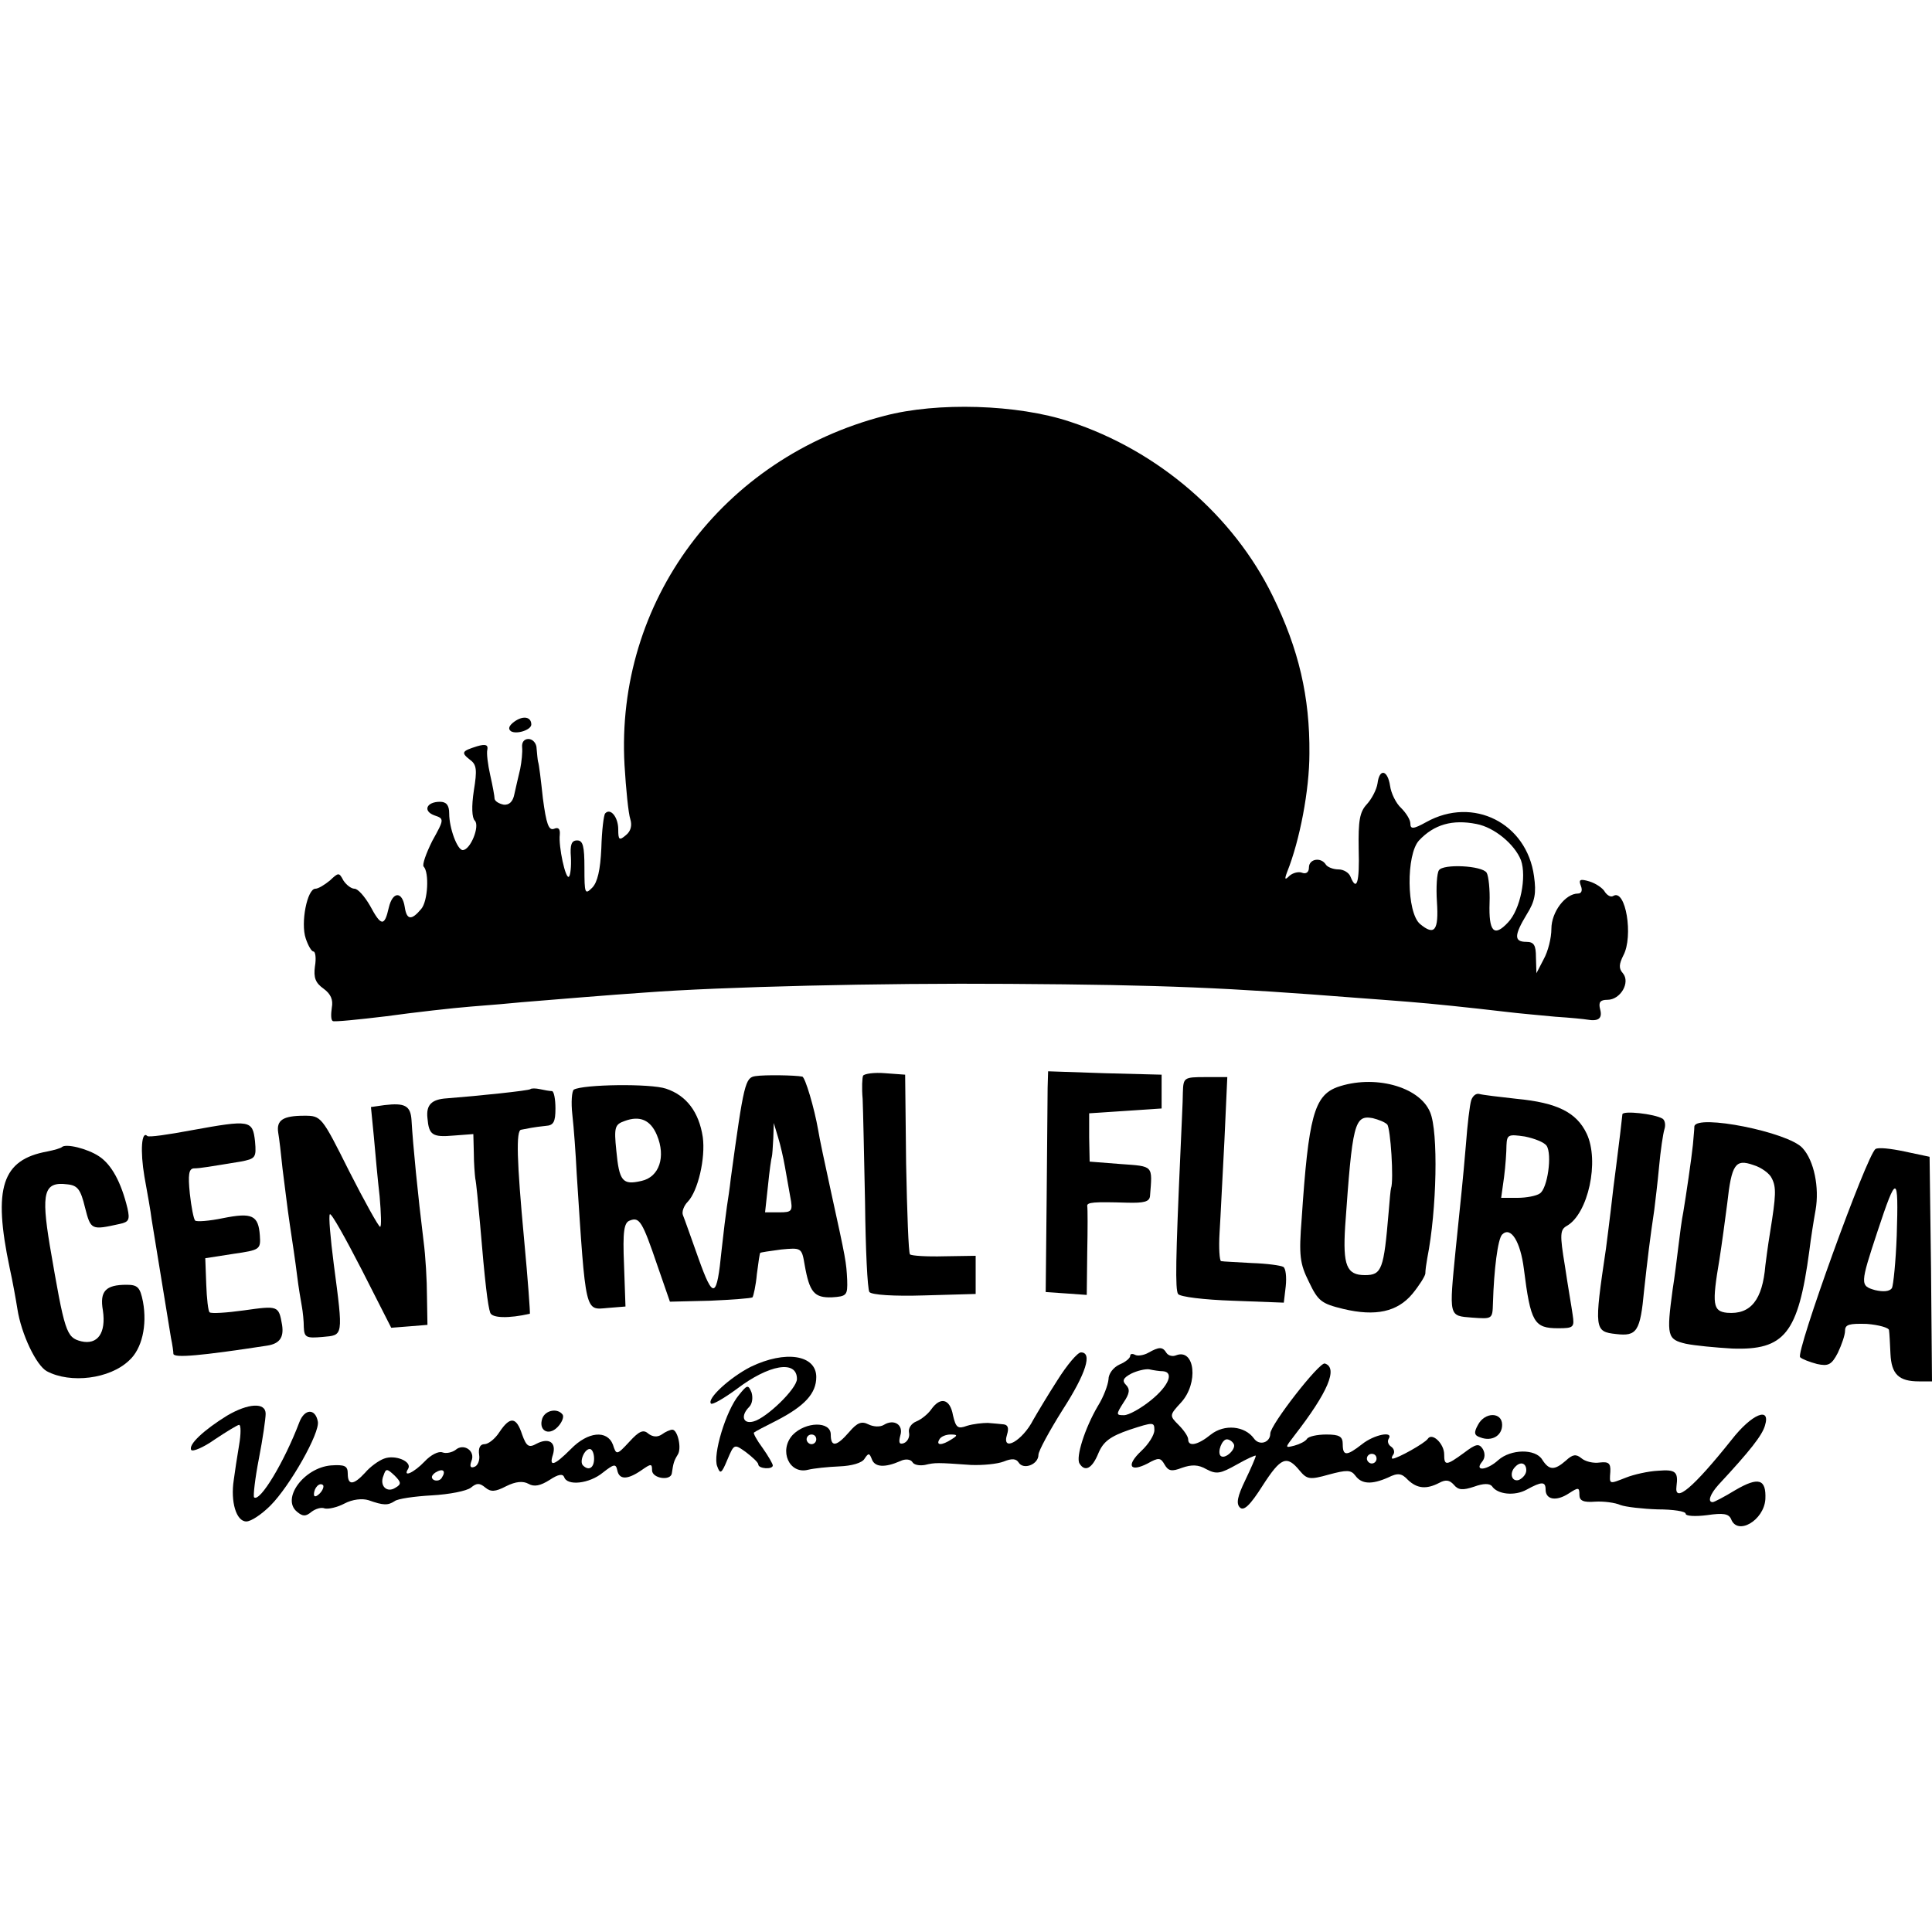 <?xml version="1.0" standalone="no"?>
<!DOCTYPE svg PUBLIC "-//W3C//DTD SVG 20010904//EN"
 "http://www.w3.org/TR/2001/REC-SVG-20010904/DTD/svg10.dtd">
<svg version="1.0" xmlns="http://www.w3.org/2000/svg"
 width="400pt" height="400pt" viewBox="0 0 400 400"
 preserveAspectRatio="xMidYMid meet">
<g transform="translate(0,400) scale(0.1,-0.1)"
fill="#000000" stroke="none">
<path d="M1831 3139 c-336 -87 -557 -385 -538 -723 3 -50 8 -100 12 -112 4
-13 1 -25 -9 -33 -14 -12 -16 -10 -16 12 0 25 -16 45 -27 33 -3 -3 -7 -35 -8
-72 -2 -45 -8 -71 -19 -82 -15 -15 -16 -12 -16 41 0 45 -3 57 -15 57 -12 0
-15 -9 -13 -35 1 -19 -1 -37 -4 -40 -7 -7 -22 63 -19 87 1 12 -3 16 -12 12
-11 -4 -16 10 -23 63 -4 37 -8 71 -10 76 -1 4 -2 16 -3 27 0 11 -8 20 -17 20
-9 0 -14 -7 -13 -17 1 -10 -1 -30 -4 -45 -4 -16 -9 -39 -12 -52 -3 -16 -11
-23 -22 -22 -10 2 -18 7 -19 12 0 5 -4 27 -9 49 -5 22 -8 46 -6 53 2 10 -4 12
-21 7 -32 -10 -34 -13 -15 -28 14 -10 15 -21 8 -64 -5 -33 -4 -56 2 -62 11
-11 -9 -61 -25 -61 -11 0 -28 45 -28 76 0 17 -6 24 -19 24 -28 0 -36 -19 -12
-28 21 -7 21 -8 -4 -53 -13 -26 -21 -49 -18 -53 12 -12 9 -72 -5 -88 -20 -24
-30 -23 -34 4 -5 33 -25 33 -33 -1 -9 -40 -16 -39 -39 4 -11 19 -25 35 -32 35
-7 0 -17 8 -23 17 -9 17 -10 17 -28 0 -11 -9 -24 -17 -30 -17 -17 0 -31 -71
-20 -103 5 -15 12 -27 16 -27 4 0 6 -14 3 -31 -3 -23 1 -34 18 -46 15 -11 20
-23 17 -39 -2 -14 -2 -26 2 -28 3 -2 53 3 111 10 58 8 137 17 175 20 39 3 86
7 105 9 48 4 194 16 255 20 158 12 489 20 755 18 323 -2 452 -8 720 -29 30 -2
78 -6 105 -8 51 -4 127 -12 204 -21 24 -3 70 -7 101 -10 31 -2 61 -5 66 -6 23
-4 32 2 27 21 -4 15 0 20 15 20 27 0 48 36 32 55 -9 10 -8 19 1 37 21 39 5
139 -21 123 -5 -3 -12 1 -17 8 -4 8 -19 18 -32 22 -20 6 -23 4 -18 -9 4 -10 1
-16 -6 -16 -26 0 -55 -38 -55 -73 0 -19 -7 -47 -16 -63 l-15 -29 -1 33 c0 25
-4 32 -20 32 -26 0 -25 14 1 57 17 27 20 44 15 79 -15 110 -126 166 -223 112
-27 -15 -33 -15 -33 -3 0 8 -9 22 -19 32 -11 10 -21 31 -23 46 -5 33 -22 37
-26 5 -2 -13 -12 -32 -22 -43 -15 -16 -18 -34 -17 -93 2 -69 -4 -89 -17 -57
-3 8 -14 15 -25 15 -11 0 -23 5 -26 10 -10 16 -35 12 -35 -6 0 -10 -6 -14 -14
-11 -7 3 -19 0 -26 -6 -10 -10 -11 -8 -5 8 26 65 46 169 46 245 1 117 -22 216
-76 326 -81 166 -237 301 -420 361 -108 36 -275 41 -384 12z m1226 -845 c37
-7 79 -42 92 -75 12 -34 -1 -102 -27 -129 -29 -31 -40 -19 -38 41 1 27 -2 55
-6 62 -9 15 -91 19 -99 5 -4 -6 -6 -35 -4 -65 4 -60 -5 -71 -35 -46 -28 24
-29 144 -2 173 31 33 69 44 119 34z"/>
<path d="M1065 2506 c-11 -8 -14 -15 -7 -20 12 -7 42 3 42 14 0 16 -17 19 -35
6z"/>
<path d="M1564 1772 c-21 -3 -24 -14 -51 -212 -2 -19 -6 -45 -8 -58 -2 -13 -7
-53 -11 -90 -10 -101 -17 -104 -48 -17 -15 42 -29 82 -32 89 -3 7 2 20 10 28
21 22 37 90 31 134 -8 52 -34 86 -76 100 -32 11 -172 9 -191 -2 -4 -3 -6 -26
-3 -52 3 -26 7 -81 9 -122 19 -293 17 -282 64 -278 l37 3 -3 86 c-3 70 0 88
12 92 20 8 26 -2 57 -93 l26 -75 83 2 c46 2 85 5 88 7 2 3 7 25 9 48 3 24 6
44 7 44 0 1 20 4 43 7 42 4 43 4 49 -32 10 -57 20 -68 56 -67 31 2 33 4 32 36
-2 38 -2 39 -34 185 -12 55 -24 111 -26 125 -8 46 -27 110 -33 111 -15 3 -78
4 -97 1z m-204 -122 c19 -45 5 -87 -32 -95 -39 -9 -46 -1 -52 63 -5 48 -3 54
17 61 32 12 54 2 67 -29z m265 -65 c3 -16 8 -45 11 -62 6 -31 4 -33 -23 -33
l-29 0 6 55 c3 31 7 58 8 60 1 3 2 20 3 38 l1 32 9 -30 c5 -16 11 -43 14 -60z"/>
<path d="M1787 1773 c-2 -4 -3 -26 -1 -48 1 -22 3 -119 5 -215 1 -96 5 -179 9
-185 5 -6 51 -9 114 -7 l106 3 0 40 0 39 -65 -1 c-36 -1 -68 1 -71 4 -3 3 -6
87 -8 188 l-2 184 -41 3 c-23 2 -43 -1 -46 -5z"/>
<path d="M2169 1748 c0 -18 -1 -121 -2 -228 l-2 -195 43 -3 42 -3 1 88 c1 48
1 91 0 96 -1 8 14 9 82 7 36 -1 47 2 48 14 5 64 8 61 -61 66 l-64 5 -1 50 0
50 75 5 75 5 0 35 0 35 -117 3 -118 4 -1 -34z"/>
<path d="M2449 1738 c0 -18 -3 -73 -5 -123 -10 -222 -11 -284 -5 -294 4 -6 54
-12 113 -14 l106 -4 4 34 c2 19 0 37 -5 40 -5 3 -34 7 -65 8 -32 2 -60 3 -64
4 -3 1 -5 27 -3 59 2 31 6 117 10 190 l6 132 -45 0 c-45 0 -46 -1 -47 -32z"/>
<path d="M2768 1749 c-47 -18 -59 -61 -73 -272 -6 -76 -4 -93 15 -131 19 -40
26 -45 71 -56 67 -16 112 -6 143 31 14 17 26 36 27 42 0 7 2 21 4 32 20 101
23 262 6 302 -22 54 -117 79 -193 52z m104 -77 c7 -7 14 -116 8 -132 -1 -3 -3
-25 -5 -50 -10 -118 -14 -130 -49 -130 -38 0 -46 20 -41 101 15 213 19 231 57
224 12 -3 25 -8 30 -13z"/>
<path d="M1098 1745 c-3 -3 -108 -14 -173 -19 -32 -2 -43 -14 -40 -41 3 -35
10 -40 55 -36 l40 3 1 -39 c0 -21 2 -45 3 -53 2 -8 6 -51 10 -95 10 -120 16
-169 21 -183 4 -11 38 -12 82 -2 1 0 -4 70 -12 155 -15 161 -17 225 -6 226 6
1 16 3 21 4 6 1 19 3 30 4 16 1 20 8 20 36 0 19 -3 35 -7 36 -5 0 -16 2 -25 4
-9 2 -18 2 -20 0z"/>
<path d="M3046 1722 c-3 -9 -8 -51 -11 -92 -7 -82 -9 -97 -21 -215 -14 -143
-15 -139 34 -143 42 -3 42 -3 43 30 2 69 10 133 19 142 18 18 38 -15 45 -71
14 -111 21 -123 71 -123 32 0 34 2 30 28 -2 15 -10 60 -16 101 -11 66 -10 75
4 83 44 25 68 134 41 191 -21 44 -61 64 -145 72 -36 4 -70 8 -77 10 -7 2 -14
-4 -17 -13z m156 -94 c12 -18 2 -89 -14 -99 -7 -5 -28 -9 -46 -9 l-34 0 6 43
c3 23 5 53 5 66 1 22 4 23 38 18 20 -4 40 -12 45 -19z"/>
<path d="M796 1712 l-28 -4 6 -61 c3 -34 8 -90 12 -124 3 -35 4 -63 1 -63 -3
0 -32 52 -64 115 -57 114 -58 115 -93 115 -44 0 -58 -9 -54 -35 2 -11 6 -45 9
-75 4 -30 10 -82 15 -115 5 -33 12 -80 15 -105 3 -25 8 -54 10 -65 2 -11 4
-30 4 -43 1 -21 5 -23 39 -20 43 4 43 -1 23 151 -7 54 -11 101 -8 103 3 3 32
-49 66 -115 l61 -120 38 3 37 3 -1 59 c0 32 -3 84 -7 114 -12 97 -22 199 -25
251 -2 30 -14 36 -56 31z"/>
<path d="M3359 1693 c-1 -11 -7 -61 -13 -108 -3 -22 -8 -62 -11 -90 -3 -27 -8
-63 -10 -80 -25 -168 -24 -172 21 -177 43 -5 50 5 58 91 7 64 12 106 21 166 2
17 7 57 10 90 3 33 8 67 11 77 3 9 1 19 -4 22 -17 10 -82 17 -83 9z"/>
<path d="M397 1660 c-48 -9 -89 -15 -92 -12 -12 12 -15 -31 -6 -84 6 -33 13
-72 15 -89 6 -36 34 -209 40 -245 3 -14 5 -29 5 -33 1 -9 57 -4 194 17 26 4
35 17 31 43 -7 40 -8 40 -79 30 -36 -5 -68 -7 -71 -4 -3 2 -6 29 -7 58 l-2 54
58 9 c55 8 57 9 55 38 -3 42 -16 48 -76 36 -29 -6 -55 -8 -58 -5 -3 3 -8 28
-11 56 -4 39 -2 51 8 52 14 0 35 4 97 14 31 6 33 8 30 42 -5 44 -10 45 -131
23z"/>
<path d="M3508 1668 c0 -7 -2 -24 -3 -38 -3 -29 -14 -104 -20 -140 -3 -14 -7
-45 -10 -70 -3 -25 -8 -65 -12 -90 -13 -96 -11 -103 27 -112 19 -4 62 -8 96
-10 109 -4 137 31 160 202 3 25 9 63 13 85 8 46 -3 102 -27 128 -29 33 -220
71 -224 45z m160 -107 c10 -19 9 -36 -3 -111 -5 -30 -9 -62 -10 -70 -6 -71
-30 -102 -79 -98 -30 3 -32 17 -16 111 5 32 12 84 16 115 9 82 17 93 54 80 17
-5 34 -18 38 -27z"/>
<path d="M128 1625 c-2 -2 -15 -6 -30 -9 -94 -17 -113 -75 -78 -241 6 -27 13
-66 16 -85 8 -52 39 -117 61 -129 49 -26 130 -16 170 22 27 24 38 73 29 122
-6 30 -11 35 -34 35 -43 0 -56 -13 -49 -53 7 -47 -11 -72 -45 -64 -31 8 -34
18 -65 199 -18 109 -12 132 36 126 22 -2 28 -11 37 -48 12 -47 13 -47 72 -34
19 4 21 9 16 32 -13 54 -33 91 -59 108 -24 16 -69 27 -77 19z"/>
<path d="M3883 1621 c-18 -12 -166 -422 -156 -431 4 -4 20 -10 35 -14 23 -5
30 -2 43 23 8 17 15 37 15 46 0 13 9 15 45 14 25 -2 46 -8 46 -13 1 -6 2 -28
3 -49 2 -42 17 -57 59 -57 l27 0 -2 232 -3 233 -52 11 c-28 6 -55 9 -60 5z
m44 -179 c-2 -54 -7 -103 -10 -109 -5 -7 -18 -8 -35 -4 -31 9 -31 12 5 121 40
121 44 120 40 -8z"/>
<path d="M2377 1199 c-9 -5 -22 -7 -27 -4 -6 3 -10 2 -10 -2 0 -5 -10 -13 -22
-18 -13 -6 -23 -19 -23 -31 -1 -11 -10 -36 -22 -55 -27 -46 -46 -106 -38 -119
11 -18 26 -11 39 21 10 24 24 35 65 49 49 16 51 16 51 -1 0 -10 -12 -29 -27
-43 -32 -30 -24 -45 13 -26 23 13 27 12 35 -2 8 -14 15 -15 36 -7 20 7 34 7
51 -3 21 -11 29 -9 63 10 21 12 39 20 39 18 0 -3 -10 -26 -22 -51 -16 -33 -19
-48 -11 -56 8 -8 21 4 47 45 38 59 50 64 77 31 15 -18 21 -19 60 -8 37 10 46
10 55 -2 13 -18 34 -19 68 -4 20 10 28 9 41 -5 19 -18 38 -20 65 -6 13 7 21 6
30 -4 9 -11 18 -12 42 -4 19 7 32 7 37 1 11 -17 47 -21 72 -7 31 17 39 17 39
0 0 -21 22 -25 48 -8 20 13 22 13 22 -3 0 -12 8 -16 33 -14 17 1 41 -2 52 -7
11 -4 46 -8 77 -9 32 0 58 -4 58 -9 0 -5 20 -6 44 -3 34 5 45 3 50 -8 13 -35
68 -3 71 41 2 42 -14 47 -62 19 -23 -14 -44 -25 -47 -25 -11 0 -6 16 12 36 66
71 90 102 96 122 13 41 -27 25 -69 -29 -79 -99 -119 -133 -114 -96 4 30 -2 35
-38 32 -21 -1 -51 -8 -66 -14 -36 -14 -35 -15 -33 12 1 18 -4 21 -22 19 -13
-2 -30 2 -38 9 -11 9 -18 8 -32 -5 -24 -21 -35 -20 -49 2 -14 23 -65 22 -91
-1 -23 -21 -50 -24 -34 -4 7 8 7 18 2 27 -8 12 -14 11 -39 -8 -37 -27 -41 -27
-41 -3 0 22 -25 46 -34 32 -6 -9 -63 -41 -73 -41 -2 0 -2 4 2 9 3 5 1 12 -5
16 -6 4 -8 11 -5 16 11 17 -30 9 -55 -11 -32 -25 -40 -25 -40 0 0 16 -7 20
-34 20 -19 0 -37 -4 -40 -9 -3 -5 -15 -11 -26 -14 -20 -5 -20 -5 0 21 69 89
91 140 63 149 -11 4 -113 -127 -113 -145 0 -19 -23 -26 -34 -10 -19 26 -61 30
-89 8 -27 -22 -47 -26 -47 -10 0 6 -9 19 -20 30 -19 19 -19 20 5 46 37 40 29
113 -10 98 -7 -3 -16 -1 -20 5 -8 13 -15 13 -38 0z m31 -38 c23 -2 12 -30 -25
-60 -21 -17 -46 -31 -56 -31 -16 0 -17 1 -1 26 13 19 14 28 5 37 -8 8 -6 14
11 23 12 6 29 10 37 9 9 -2 22 -4 29 -4z m146 -150 c7 -10 -18 -34 -27 -25 -7
8 3 34 13 34 5 0 11 -4 14 -9z m296 -31 c0 -5 -4 -10 -10 -10 -5 0 -10 5 -10
10 0 6 5 10 10 10 6 0 10 -4 10 -10z m310 -24 c0 -8 -7 -16 -15 -20 -15 -5
-21 14 -8 27 11 12 23 8 23 -7z"/>
<path d="M2189 1142 c-20 -31 -42 -68 -50 -82 -22 -43 -66 -68 -54 -30 4 13 2
20 -7 21 -7 1 -22 2 -33 3 -11 0 -30 -2 -43 -6 -19 -7 -23 -4 -29 22 -6 34
-26 39 -45 12 -7 -10 -21 -21 -31 -25 -10 -4 -17 -14 -15 -23 2 -9 -3 -19 -11
-22 -9 -3 -11 1 -7 16 7 22 -13 35 -34 22 -8 -5 -22 -4 -32 1 -14 7 -23 4 -40
-16 -26 -30 -38 -32 -38 -5 0 28 -52 27 -79 -1 -29 -32 -7 -82 32 -72 12 3 41
6 65 7 25 1 47 7 52 16 8 12 10 12 15 -1 6 -17 27 -18 59 -4 10 5 21 4 25 -2
3 -6 15 -8 26 -6 21 5 25 5 95 0 25 -1 55 2 68 7 17 7 26 6 31 -2 10 -16 41
-4 41 16 0 8 23 50 50 93 49 76 62 119 38 119 -7 0 -29 -26 -49 -58z m-499
-122 c0 -5 -4 -10 -10 -10 -5 0 -10 5 -10 10 0 6 5 10 10 10 6 0 10 -4 10 -10z
m280 0 c-20 -13 -33 -13 -25 0 3 6 14 10 23 10 15 0 15 -2 2 -10z"/>
<path d="M1554 1170 c-43 -22 -91 -66 -82 -76 3 -3 27 11 53 30 67 51 125 61
125 21 0 -20 -63 -81 -90 -88 -22 -6 -27 12 -9 30 7 7 8 20 5 30 -7 17 -9 16
-26 -5 -27 -32 -55 -125 -45 -148 6 -17 9 -15 21 14 14 33 14 33 39 15 13 -10
25 -21 25 -25 0 -9 30 -11 30 -2 0 3 -9 19 -21 36 -12 16 -20 31 -18 32 2 2
23 13 47 25 58 30 82 56 82 90 0 46 -64 56 -136 21z"/>
<path d="M470 1069 c-47 -29 -81 -60 -74 -71 3 -4 25 5 49 22 24 16 47 30 50
30 4 0 4 -19 0 -42 -4 -24 -9 -56 -11 -72 -7 -45 5 -86 26 -86 10 0 32 15 50
33 40 40 103 151 98 174 -5 27 -27 27 -38 -1 -31 -82 -82 -167 -94 -156 -2 3
2 39 10 80 8 41 14 83 14 93 0 24 -36 22 -80 -4z"/>
<path d="M1123 1064 c-9 -25 12 -38 31 -19 9 9 14 21 11 26 -10 14 -35 10 -42
-7z"/>
<path d="M3060 1050 c-9 -16 -8 -22 5 -26 23 -9 45 3 45 26 0 27 -36 27 -50 0z"/>
<path d="M1034 1035 c-9 -14 -23 -25 -31 -25 -9 0 -13 -8 -11 -22 2 -11 -3
-23 -10 -25 -8 -3 -10 1 -6 12 9 21 -16 38 -33 23 -7 -5 -19 -8 -27 -5 -8 3
-24 -5 -37 -19 -22 -23 -46 -34 -34 -15 9 15 -27 30 -50 21 -11 -4 -29 -17
-39 -29 -24 -26 -36 -27 -36 -2 0 16 -6 19 -35 17 -56 -5 -103 -69 -70 -96 12
-10 18 -10 30 0 8 6 20 10 27 7 7 -2 26 2 41 10 17 9 37 11 50 7 31 -11 40
-11 54 -2 6 5 41 10 77 12 36 2 72 9 81 16 12 10 18 10 30 0 11 -9 20 -9 43 3
20 10 35 11 46 5 12 -7 25 -4 44 8 18 12 27 13 30 6 6 -19 52 -14 80 9 23 18
27 19 30 5 4 -20 21 -20 50 0 20 14 22 14 22 0 0 -17 39 -23 41 -6 3 20 4 25
12 38 9 13 0 52 -11 52 -4 0 -14 -4 -22 -10 -9 -6 -19 -5 -28 2 -10 9 -19 5
-39 -17 -26 -28 -27 -28 -34 -6 -12 31 -52 27 -87 -9 -35 -35 -46 -38 -37 -11
7 25 -9 35 -34 22 -16 -9 -21 -6 -30 19 -12 37 -25 38 -47 5z m196 -55 c0 -19
-11 -26 -23 -14 -8 8 3 34 14 34 5 0 9 -9 9 -20z m-411 -60 c-18 -12 -34 4
-25 25 5 15 7 15 23 0 14 -14 14 -18 2 -25z m96 21 c-3 -6 -11 -8 -17 -5 -6 4
-5 9 3 15 16 10 23 4 14 -10z m-253 -33 c-7 -7 -12 -8 -12 -2 0 14 12 26 19
19 2 -3 -1 -11 -7 -17z"/>
</g>
</svg>
